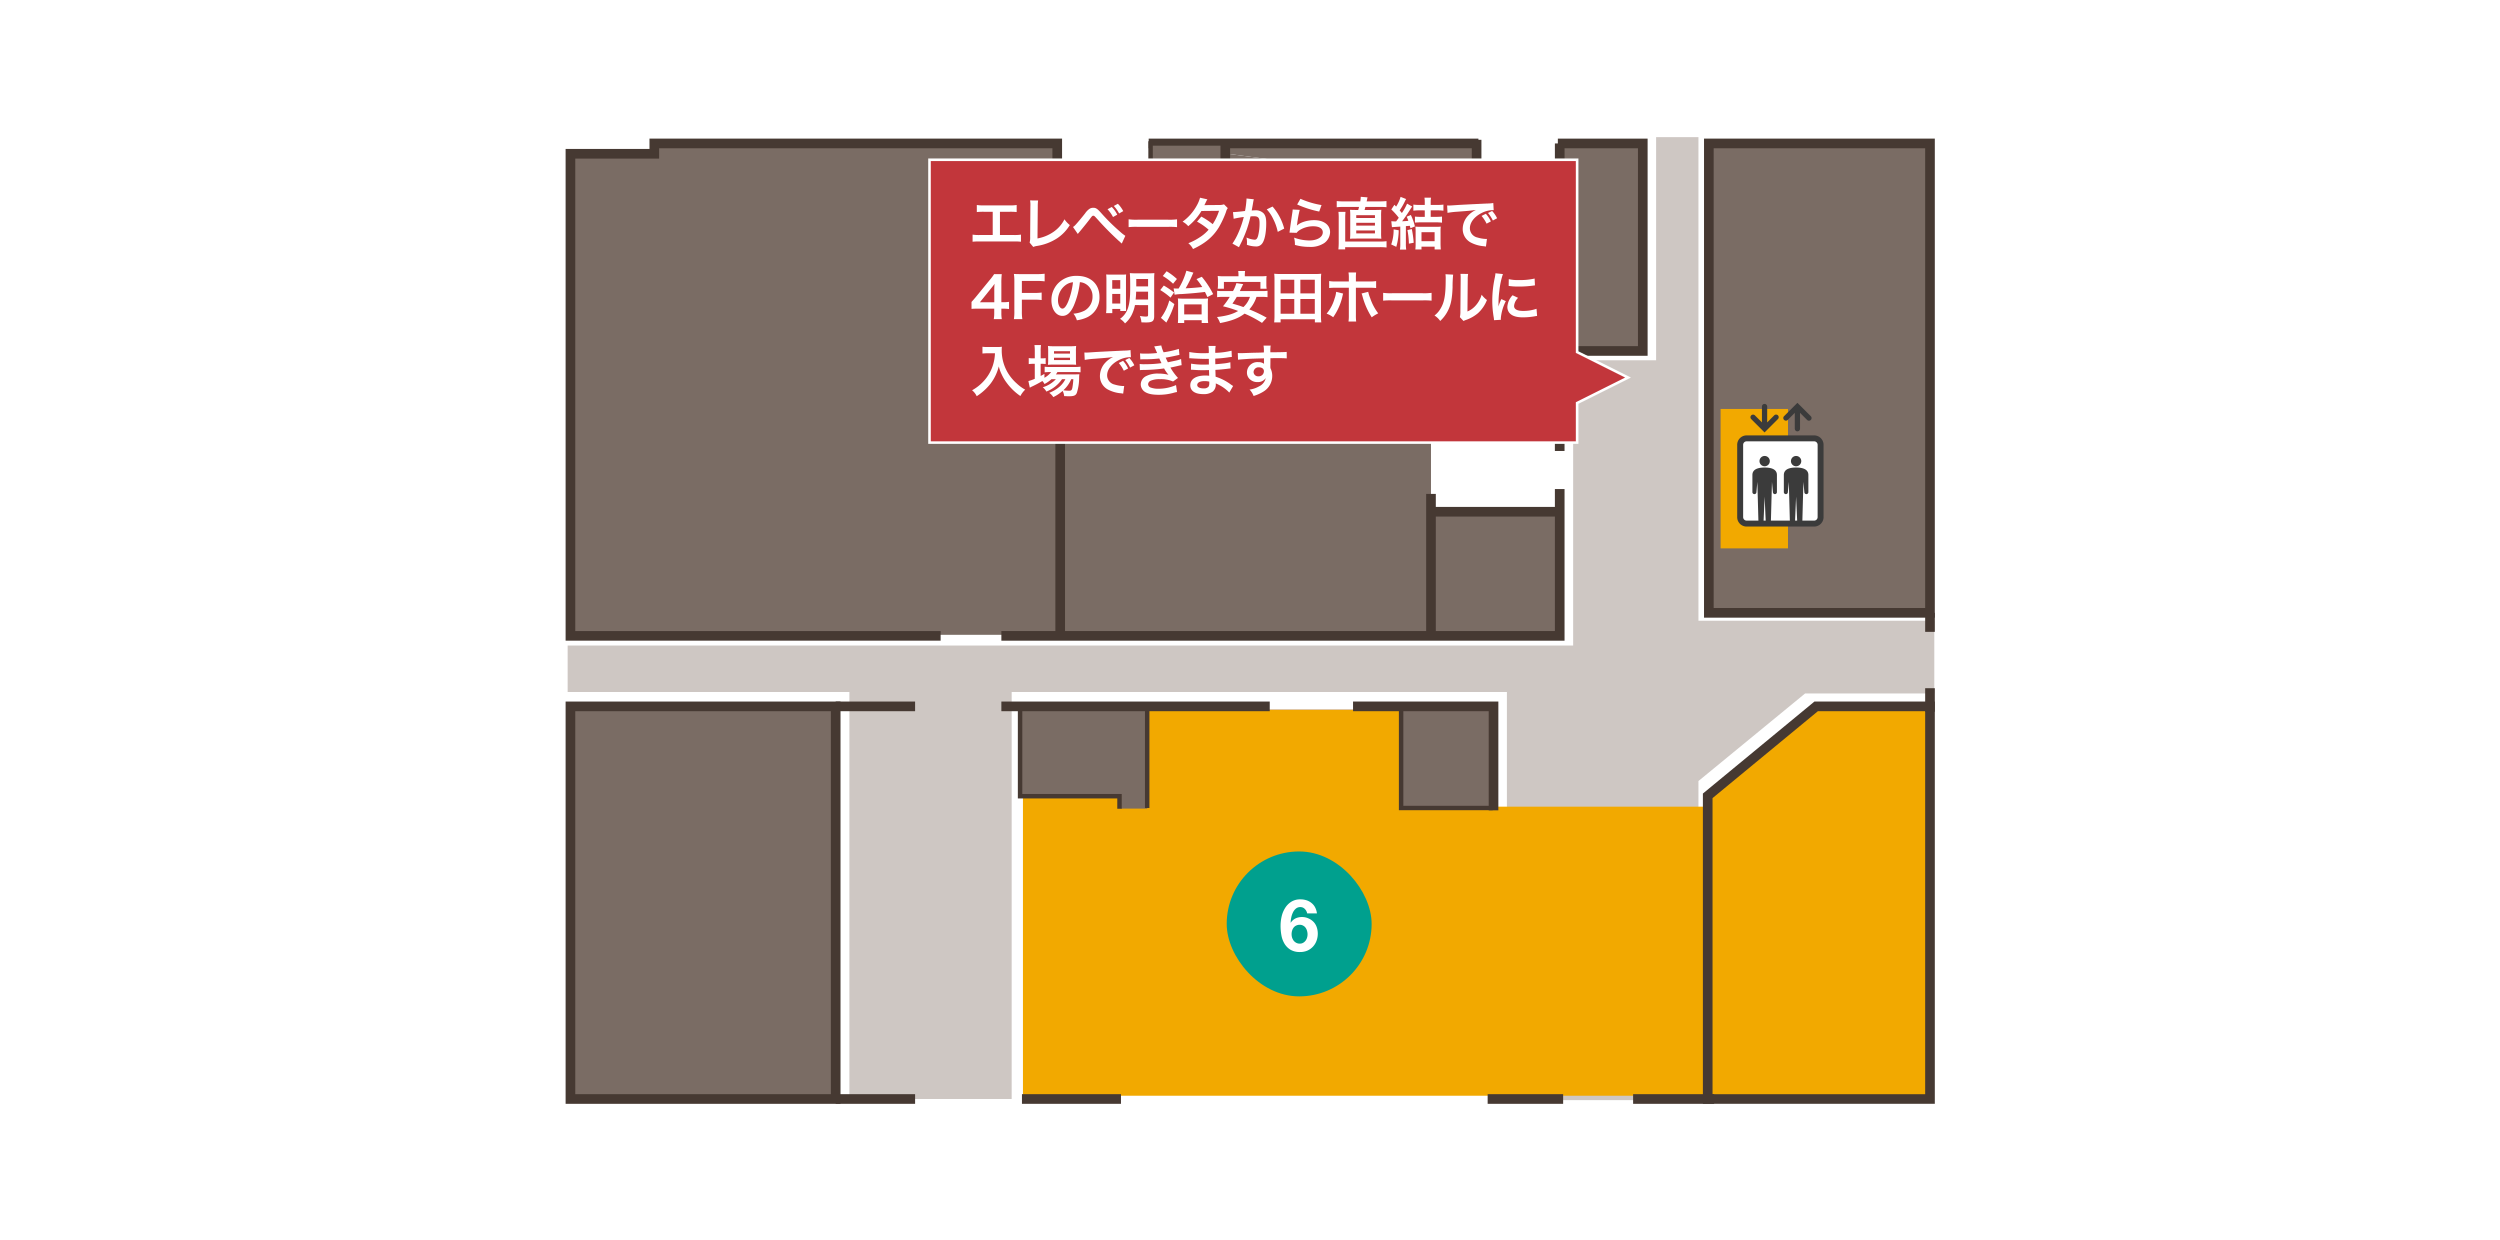 <svg xmlns="http://www.w3.org/2000/svg" xmlns:xlink="http://www.w3.org/1999/xlink" width="966" height="479.23" viewBox="0 0 966 479.23"><defs><clipPath id="a"><rect width="529.064" height="373.516" fill="none"/></clipPath></defs><g transform="translate(-460 -2285)"><g transform="translate(-824 -573)"><rect width="966" height="479.23" transform="translate(1284 2858)" fill="#fff"/><g transform="translate(1502.552 2911)"><rect width="62.703" height="166.038" transform="translate(109.656 205.614)" fill="#cec7c3"/><path d="M420.941,0V86.2H388.886V196.435H.36v17.958H363.29v157.7H437.3v-123.3l41.223-33.849h49.911v-28.1H437.3V0Z" transform="translate(0.427)" fill="#cec7c3"/><path d="M103.216,1.112H229.644V17.853" transform="translate(122.365 1.318)" fill="#7a6c64"/><path d="M192.985,17.853V57h-31.76v57.79h33.084V81.29h30.776V1.112h-32.1" transform="translate(191.135 1.318)" fill="#7a6c64"/><path d="M103.216,1.112V20.239h6.869v7.988H132.53v5h97.114V17.853" transform="translate(122.365 1.318)" fill="#7a6c64"/><rect width="98.615" height="37.969" transform="translate(224.724 221.242)" fill="#765a98"/><rect width="102.352" height="149.164" transform="translate(1.864 221.24)" fill="#7a6c64"/><path d="M387.017,101.231l-41.3,33.714v3.75H262.37l.706-37.464H80.858V250.393H430.583V101.231Z" transform="translate(95.859 120.011)" fill="#f2a900"/><rect width="84.42" height="182.753" transform="translate(442.021 2.397)" fill="#7a6c64"/><path d="M230.714,113.319V38.3h-12.4V26.5H87.442V160.408H215.2v.872h15.517v-.872h49.74V113.319Z" transform="translate(103.665 31.418)" fill="#7a6c64"/><path d="M80.349,100.445v35.043h39.022v4.878h10.1V100.445Z" transform="translate(95.256 119.079)" fill="#7a6c64"/><rect width="35.209" height="39.269" transform="translate(323.339 219.942)" fill="#7a6c64"/><path d="M205,3.989h81.72V181.621H205Zm-3.731,181.365h89.182V.258h-89.18Z" transform="translate(238.611 0.306)" fill="#463932"/><path d="M204.8,137.094l40.705-33.581h41.451V251.491H204.8Zm39.37-37.311-43.1,35.552V255.222h89.617V99.783Z" transform="translate(238.375 118.295)" fill="#463932"/><path d="M3.731,103.514H102.49V251.491H3.731ZM0,255.222H106.223V99.783H0Z" transform="translate(0 118.295)" fill="#463932"/><rect width="30.683" height="3.731" transform="translate(104.356 218.078)" fill="#463932"/><rect width="103.699" height="3.731" transform="translate(168.377 218.078)" fill="#463932"/><path d="M195.368,141.825h-3.731v-38.31h-52.42V99.782h56.15Z" transform="translate(165.046 118.294)" fill="#463932"/><path d="M33.26,1.112V5.723H.854V190.975H189.921V56.6H164.547V11.226h23.947V1.112Z" transform="translate(1.012 1.318)" fill="#7a6c64"/><path d="M32.407.258V4.24H0V194.258H144.909v-3.731H3.731V7.971H36.138V3.988H188.1v6.384H163.6V21.938h3.731V14.1h24.5V.258Z" transform="translate(0 0.306)" fill="#463932"/><path d="M294.651,120.808H77.043v-3.731H290.92V62.214h3.731Z" transform="translate(91.336 73.756)" fill="#463932"/><path d="M176.05.258v3.73H207v76.45H174.9v40.515h3.733V84.169h32.1V.258Z" transform="translate(207.351 0.306)" fill="#463932"/><rect width="127.409" height="3.731" transform="translate(225.301 0.564)" fill="#463932"/><rect width="3.731" height="7.359" transform="translate(525.331 183.791)" fill="#463932"/><rect width="3.731" height="9.092" transform="translate(525.331 212.922)" fill="#463932"/><rect width="29.17" height="3.731" transform="translate(356.275 369.786)" fill="#463932"/><rect width="31.305" height="3.731" transform="translate(412.482 369.786)" fill="#463932"/><rect width="38.262" height="3.731" transform="translate(176.332 369.786)" fill="#463932"/><rect width="30.685" height="3.731" transform="translate(104.356 369.786)" fill="#463932"/><path d="M104.18,172.007h-3.73V39.149H74.9V17.141h3.731V35.419H104.18Z" transform="translate(88.794 20.321)" fill="#463932"/><path d="M234.469,41.346H216.7V29.236H87.443V25.5H220.429V37.616h14.04Z" transform="translate(103.665 30.235)" fill="#463932"/><rect width="3.731" height="35.003" transform="translate(332.514 82.176)" fill="#463932"/><rect width="3.731" height="55.67" transform="translate(332.514 137.845)" fill="#463932"/><rect width="48.733" height="3.731" transform="translate(334.378 142.872)" fill="#463932"/><path d="M194.313,85.8H160.831V26.29h33.482Zm-31.758-1.72h30.036V28.01H162.555Z" transform="translate(190.668 31.167)" fill="#463932"/><rect width="3.731" height="31.587" transform="translate(382.256 2.43)" fill="#463932"/><path d="M211.876.463v31.67H116.629v3.731h98.978V.463Z" transform="translate(138.266 0.549)" fill="#463932"/><rect width="3.731" height="6.622" transform="translate(253.029 50.982)" fill="#463932"/><path d="M103.422,1.112V20.239h6.421v7.988h22.445V1.112Z" transform="translate(122.608 1.318)" fill="#7a6c64"/><path d="M104.751,2.438h27.142V19.846H104.751Zm-1.724,19.13h30.589V.718H103.027Z" transform="translate(122.141 0.851)" fill="#463932"/><path d="M130.134,19.18h-24.17V9.47h24.17Zm-22.445-1.722h20.723V11.19H107.688Z" transform="translate(125.622 11.227)" fill="#463932"/><path d="M120.1,139.9h-1.722v-3.984H79.955V100.888h1.722v33.3H120.1Z" transform="translate(94.788 119.605)" fill="#463932"/><path d="M183.576,140.467H147.322v-39.58h1.724v37.858h34.529Z" transform="translate(174.653 119.604)" fill="#463932"/><rect width="1.722" height="39.267" transform="translate(223.863 219.942)" fill="#463932"/><rect width="26.036" height="53.869" transform="translate(446.29 105.021)" fill="#f2a900"/><rect width="3.731" height="37.418" transform="translate(253.029 2.43)" fill="#463932"/><rect width="30.938" height="32.291" transform="translate(453.788 116.792)" fill="#fff"/><g clip-path="url(#a)"><path d="M213.071,56.364a1.992,1.992,0,1,0,1.41.583,1.993,1.993,0,0,0-1.41-.583" transform="translate(250.237 66.821)" fill="#3b3b3b"/><path d="M218.632,56.364a1.993,1.993,0,1,0,1.993,1.993,1.993,1.993,0,0,0-1.993-1.993" transform="translate(256.83 66.821)" fill="#3b3b3b"/><path d="M236.876,52.728h-26.1a3.641,3.641,0,0,0-3.639,3.637V84.313a3.643,3.643,0,0,0,3.639,3.639h26.1a3.643,3.643,0,0,0,3.639-3.639V56.365a3.641,3.641,0,0,0-3.639-3.637M217.318,85.655a.9.9,0,0,0,.026-.133l.4-9.122.4,9.122a1.309,1.309,0,0,0,.026.133Zm12.156,0a.9.9,0,0,0,.028-.133l.4-9.122.4,9.122a.9.9,0,0,0,.026.133Zm8.744-1.342a1.342,1.342,0,0,1-1.342,1.342H232.3a.9.9,0,0,0,.026-.133l.4-14.84.365,3.986a.777.777,0,1,0,1.552-.074V68.031c0-2.745-3.324-2.881-4.74-2.881s-4.738.136-4.738,2.881v6.563a.776.776,0,1,0,1.55.074l.367-3.986.4,14.84a.9.9,0,0,0,.026.133h-7.361a.9.9,0,0,0,.028-.133l.4-14.84.365,3.986a.776.776,0,1,0,1.55-.074V68.031c0-2.745-3.322-2.881-4.738-2.881s-4.738.136-4.738,2.881v6.563a.776.776,0,1,0,1.55.074l.367-3.986.4,14.84a1.309,1.309,0,0,0,.026.133h-4.576a1.344,1.344,0,0,1-1.342-1.342V56.365a1.345,1.345,0,0,1,1.342-1.342h26.1a1.344,1.344,0,0,1,1.342,1.342Z" transform="translate(245.56 62.51)" fill="#3b3b3b"/><path d="M217.012,53.576l2.725-2.728v6.133a1.013,1.013,0,1,0,2.026,0V50.848l2.728,2.728a1.014,1.014,0,1,0,1.434-1.434l-4.458-4.456-.715-.717-.717.717-4.458,4.456a1.015,1.015,0,0,0,1.436,1.434" transform="translate(255.218 55.683)" fill="#3b3b3b"/><path d="M214.224,57.468l.717.717.715-.717,4.458-4.458a1.012,1.012,0,0,0-1.431-1.432l-2.73,2.728V48.173a1.013,1.013,0,1,0-2.026,0v6.133L211.2,51.578a1.013,1.013,0,0,0-1.432,1.432Z" transform="translate(248.332 55.91)" fill="#3b3b3b"/><path d="M334.248,88.143l-19.67-9.835V4H64.336V113.277H314.578v-15.3Z" transform="translate(76.272 4.743)" fill="#c2363b"/><path d="M315.078,113.777H63.836V3.5H315.078V78l20.288,10.144L315.078,98.287Zm-250.242-1H314.078V97.669l19.052-9.526-19.052-9.526V4.5H64.836Z" transform="translate(76.272 4.743)" fill="#fff"/><path d="M82.525,23.592H87.81a15.655,15.655,0,0,0,2.841-.153V26.19a22.447,22.447,0,0,0-2.8-.109h-13.1a22.386,22.386,0,0,0-2.8.109V23.439a15.613,15.613,0,0,0,2.839.153h4.94V14.613H76.386a22.429,22.429,0,0,0-2.8.109v-2.73a15.784,15.784,0,0,0,2.839.153h9.721a15.77,15.77,0,0,0,2.839-.153v2.73a22.193,22.193,0,0,0-2.8-.109h-3.66Z" transform="translate(85.303 14.218)" fill="#fff"/><path d="M85.315,11.206a16.9,16.9,0,0,0-.131,2.2l-.109,12.473a15.742,15.742,0,0,0,5.964-2.4,12.936,12.936,0,0,0,4.456-5,10.143,10.143,0,0,0,2.074,2.227A16.256,16.256,0,0,1,92.7,25.8a19.9,19.9,0,0,1-7.951,2.992,6.239,6.239,0,0,0-1.309.372l-1.4-1.681a7.707,7.707,0,0,0,.2-2.251l.087-11.8a10.619,10.619,0,0,0-.109-2.249Z" transform="translate(97.259 13.259)" fill="#fff"/><path d="M89.705,20.751a3.963,3.963,0,0,0,.787-.634c.632-.634,2.773-3.167,3.91-4.653a6.752,6.752,0,0,1,1.637-1.7,2.636,2.636,0,0,1,1.486-.435c1.071,0,1.593.35,3.254,2.227a75.827,75.827,0,0,0,7.077,6.967,15.672,15.672,0,0,0,2.076,1.639l-1.377,2.992a111.462,111.462,0,0,1-9.24-9.216c-1.4-1.53-1.4-1.53-1.768-1.53-.35,0-.437.066-1.333,1.265-.918,1.226-2.382,3.038-3.91,4.872-.328.372-.437.525-.743.9Zm14.984-7.732a11.466,11.466,0,0,1,2.118,2.97l-1.637.918a13.311,13.311,0,0,0-2.12-3.016Zm2.839,2.511a14.262,14.262,0,0,0-2.052-2.9l1.571-.852a11.773,11.773,0,0,1,2.076,2.841Z" transform="translate(106.347 13.957)" fill="#fff"/><path d="M99.538,14.522a21.447,21.447,0,0,0,3.538.153h11.642a21.431,21.431,0,0,0,3.538-.153v3.036a23.919,23.919,0,0,0-3.558-.109H103.1a23.974,23.974,0,0,0-3.56.109Z" transform="translate(118.004 17.216)" fill="#fff"/><path d="M126.553,14.723a3.918,3.918,0,0,0-.678,1.462,36.728,36.728,0,0,1-2.8,6.008c-2.229,3.626-5.309,6.2-9.962,8.344a6.9,6.9,0,0,0-1.814-2.249,22.027,22.027,0,0,0,4.262-2.186,15.837,15.837,0,0,0,3.582-3.036,24.6,24.6,0,0,0-4.478-3.123L116.33,18a28.467,28.467,0,0,1,4.391,2.926,20.827,20.827,0,0,0,2.448-5.156l-6.795.068a22.544,22.544,0,0,1-5.112,5.875,6.933,6.933,0,0,0-2.183-1.748,18.768,18.768,0,0,0,5.483-6.224,13.252,13.252,0,0,0,1.265-3.036l2.841.634a11.64,11.64,0,0,0-.656,1.222,10.9,10.9,0,0,1-.525,1.049c.35-.044.35-.044,5.68-.087a5.732,5.732,0,0,0,1.921-.262Z" transform="translate(129.314 12.69)" fill="#fff"/><path d="M126.171,11.15a5.055,5.055,0,0,0-.175.675c-.044.284-.066.393-.131.743-.066.459-.066.459-.372,2.1-.087.481-.087.522-.153.809.634-.044.94-.068,1.355-.068a4.24,4.24,0,0,1,3.232,1.158c.743.83,1.027,1.88,1.027,3.866,0,3.757-.634,6.751-1.683,7.951a2.768,2.768,0,0,1-2.426.983,10.6,10.6,0,0,1-3.363-.634c.024-.437.044-.743.044-.962a8.3,8.3,0,0,0-.216-1.856,9.021,9.021,0,0,0,3.189.852c.634,0,.983-.415,1.309-1.486a19.3,19.3,0,0,0,.568-4.981c0-2.008-.5-2.6-2.227-2.6-.437,0-.765.022-1.268.066A46.79,46.79,0,0,1,123.55,22.5a46.737,46.737,0,0,1-2.623,6.139l-.328.656c-.066.131-.066.153-.175.372l-2.533-1.4a23.708,23.708,0,0,0,2.271-4.107,37.008,37.008,0,0,0,2.12-6.181,38.124,38.124,0,0,0-3.91.7l-.262-2.577c.809,0,3.451-.262,4.653-.435a33.616,33.616,0,0,0,.568-4.413v-.415Zm7.23,2.8a21.179,21.179,0,0,1,4.5,8.519l-2.492,1.268a19.639,19.639,0,0,0-1.746-4.961,14.165,14.165,0,0,0-2.511-3.733Z" transform="translate(139.763 12.856)" fill="#fff"/><path d="M131.935,15.173a46.281,46.281,0,0,0-.983,5.374c-.044.306-.044.306-.109.634l.044.044c1.268-1.224,3.975-2.074,6.618-2.074,3.715,0,6.161,1.834,6.161,4.629A5.325,5.325,0,0,1,141.415,28a9.449,9.449,0,0,1-5.768,1.484,20.058,20.058,0,0,1-5.569-.765,9.846,9.846,0,0,0-.328-2.817A17.61,17.61,0,0,0,135.625,27c3.079,0,5.221-1.289,5.221-3.147,0-1.462-1.377-2.336-3.691-2.336a9.934,9.934,0,0,0-5.44,1.6,4.7,4.7,0,0,0-.983.94l-2.752-.087c.066-.4.066-.481.175-1.311.175-1.355.525-3.779.918-6.358a8.891,8.891,0,0,0,.131-1.265Zm.284-4.279a32.843,32.843,0,0,0,8.148,2.424l-.9,2.511a39.439,39.439,0,0,1-8.519-2.73Z" transform="translate(151.724 12.915)" fill="#fff"/><path d="M145.42,12.314a10.542,10.542,0,0,0,.2-1.77l2.62.219a4.753,4.753,0,0,0-.151.7c-.044.219-.044.219-.2.852h4.937a21.969,21.969,0,0,0,2.73-.131v2.38a21.248,21.248,0,0,0-2.73-.109h-5.418c-.109.437-.153.612-.306,1.18h3.866c1.355,0,1.945-.022,2.6-.066a21.674,21.674,0,0,0-.087,2.511V24.3a21.109,21.109,0,0,0,.087,2.448,25.758,25.758,0,0,0-2.6-.066h-6.926c-1.375,0-1.856.022-2.577.066a21.563,21.563,0,0,0,.087-2.448V18.08a21.192,21.192,0,0,0-.087-2.511c.678.044,1.268.066,2.62.066h.546c.109-.328.221-.765.328-1.18H138.91a22.722,22.722,0,0,0-2.577.131v-2.4a21.429,21.429,0,0,0,2.62.131Zm7.8,15.508a14.506,14.506,0,0,0,2.36-.131v2.446a20.461,20.461,0,0,0-2.58-.131H139.589v.874h-2.62a27.494,27.494,0,0,0,.129-3.014V18.823a20.252,20.252,0,0,0-.109-2.446h2.732a22.517,22.517,0,0,0-.109,2.314v9.131Zm-9.347-9.087h7.23V17.643h-7.23Zm0,2.926h7.23v-1.07h-7.23Zm0,3.014h7.23V23.561h-7.23Z" transform="translate(161.628 12.5)" fill="#fff"/><path d="M148.869,23.464a23.524,23.524,0,0,1-.94,6.4l-1.965-.918a16.8,16.8,0,0,0,.938-5.831Zm-2.861-3.495c.588.044.872.066,1.44.066h.415c.546-.721.634-.852,1.027-1.4a25.528,25.528,0,0,0-2.883-3.211l1.2-1.814.656.7a13.783,13.783,0,0,0,1.727-3.757l2.161.852a4.224,4.224,0,0,0-.459.809A28.1,28.1,0,0,1,149.24,15.8c.369.415.459.522.85,1.005a20.673,20.673,0,0,0,2.011-3.626l1.987,1.112c-.284.393-.415.568-.763,1.136-1.333,2.076-2.186,3.32-3.147,4.566,1.071-.066,1.486-.087,2.4-.175a11.553,11.553,0,0,0-.634-1.6l1.617-.656a22.849,22.849,0,0,1,1.571,4.413l-1.724.7c-.111-.459-.155-.634-.243-.94-.675.066-.675.066-1.528.131v6.773a13.19,13.19,0,0,0,.131,2.293h-2.426a13.4,13.4,0,0,0,.131-2.317V22.043l-3.232.219ZM153.935,23a39.743,39.743,0,0,1,.721,5.287l-1.855.35a30.743,30.743,0,0,0-.568-5.243Zm2.972-7.23a17.127,17.127,0,0,0-2.38.131v-2.36a17.2,17.2,0,0,0,2.4.133h2.008V12.521a9.662,9.662,0,0,0-.131-1.661h2.555a9.654,9.654,0,0,0-.131,1.7v1.115h2.492a17.553,17.553,0,0,0,2.424-.133V15.9a18.986,18.986,0,0,0-2.424-.131h-2.49v2.511h2.011a22.766,22.766,0,0,0,2.358-.109v2.36a18.248,18.248,0,0,0-2.336-.131h-5.811c-.785,0-1.637.044-2.314.107V18.177a23.152,23.152,0,0,0,2.358.109h1.442V15.775Zm.763,15.115h-2.38a14.921,14.921,0,0,0,.109-2.14v-4.6a16.7,16.7,0,0,0-.087-2.1,15.975,15.975,0,0,0,1.945.087h5.94a14.081,14.081,0,0,0,1.923-.087,16.266,16.266,0,0,0-.087,2.1v4.413c0,.85.044,1.681.107,2.314h-2.4V29.8h-5.07Zm0-3.189h5.068V24.207H157.67Z" transform="translate(173.043 12.512)" fill="#fff"/><path d="M155.852,12.582c.479.022.719.022.828.022.393,0,.393,0,3.6-.219,1.224-.066,4.85-.262,10.9-.546a16.264,16.264,0,0,0,2.511-.2l.153,2.773a3.384,3.384,0,0,0-.459-.022,9.79,9.79,0,0,0-4.325,1.178c-2.773,1.442-4.413,3.628-4.413,5.833a3.668,3.668,0,0,0,2.9,3.56,13.263,13.263,0,0,0,3.256.568c.022,0,.216,0,.435-.022l-.391,2.97c-.262-.066-.372-.066-.743-.131A13.136,13.136,0,0,1,165,26.91a5.843,5.843,0,0,1-3.123-5.263,7.609,7.609,0,0,1,2.076-5.134,9.591,9.591,0,0,1,3.036-2.2c-1.77.26-2.623.35-7.361.7a31.311,31.311,0,0,0-3.628.435ZM170.814,15.8a11.662,11.662,0,0,1,1.943,2.948l-1.659.874a13.9,13.9,0,0,0-1.945-2.994Zm2.708,2.6a14.576,14.576,0,0,0-1.877-2.907l1.593-.785a11.4,11.4,0,0,1,1.923,2.817Z" transform="translate(184.766 13.804)" fill="#fff"/><path d="M86.265,37.713a16.806,16.806,0,0,0-2.183-.153H83.3v1.552a13.788,13.788,0,0,0,.17,2.488h-3.1a13.914,13.914,0,0,0,.175-2.533V37.56H74.5c-1.289,0-1.989.022-2.732.087V34.961c.743-.809.983-1.093,1.748-2.011l5.178-6.334a20.99,20.99,0,0,0,1.812-2.4h2.948A30.809,30.809,0,0,0,83.3,27.91v7.164h.763a14.34,14.34,0,0,0,2.205-.153Zm-5.7-7.142a24.67,24.67,0,0,1,.109-2.62c-.437.632-.7.981-1.484,1.943L75,35.093h5.569Z" transform="translate(85.075 28.705)" fill="#fff"/><path d="M82.336,38.538a18.821,18.821,0,0,0,.175,3.145H79.257a18.38,18.38,0,0,0,.175-3.1V27.07a18.844,18.844,0,0,0-.175-2.839c.894.044,1.44.063,2.773.063h6.117a22.357,22.357,0,0,0,2.992-.151v2.948a20.869,20.869,0,0,0-2.992-.153H82.336V31.57h4.675a21.525,21.525,0,0,0,2.97-.153v2.9a21.317,21.317,0,0,0-2.97-.153H82.336Z" transform="translate(93.961 28.623)" fill="#fff"/><path d="M94.608,35.882c-1.246,2.817-2.642,4.107-4.434,4.107-2.489,0-4.281-2.533-4.281-6.052a9.381,9.381,0,0,1,2.4-6.355,9.807,9.807,0,0,1,7.514-3.058c5.241,0,8.65,3.189,8.65,8.1a8.417,8.417,0,0,1-5.309,8.148,14.175,14.175,0,0,1-3.429.916,7.008,7.008,0,0,0-1.331-2.555,11.593,11.593,0,0,0,4.345-1.2,6.118,6.118,0,0,0,3.038-5.462,5.413,5.413,0,0,0-2.688-4.85,4.768,4.768,0,0,0-2.2-.656A31.585,31.585,0,0,1,94.6,35.878m-3.2-7.816a7.317,7.317,0,0,0-2.97,5.9c0,1.79.765,3.208,1.727,3.208.719,0,1.462-.916,2.249-2.8a28.838,28.838,0,0,0,1.814-7.383,5.563,5.563,0,0,0-2.82,1.075" transform="translate(101.827 29.074)" fill="#fff"/><path d="M95.685,26.807a20.814,20.814,0,0,0-.087-2.249c.612.044,1.134.066,2.38.066h3.451c.9,0,1.311-.022,1.88-.066-.044.525-.066.959-.066,1.987v9.918c0,1.178.022,1.746.044,2.227h-2.251v-.809h-3.08V39.5h-2.4a20.818,20.818,0,0,0,.131-2.6Zm2.249,3.254h3.1v-3.3h-3.1Zm0,5.724h3.1V32.094h-3.1Zm8.781.612a14.4,14.4,0,0,1-1.136,3.516,10.466,10.466,0,0,1-2.708,3.56,6.88,6.88,0,0,0-1.923-1.77,8.12,8.12,0,0,0,3.125-4.347c.588-1.877.806-3.866.806-7.883,0-2.907-.044-4.522-.151-5.44a24.23,24.23,0,0,0,2.424.087h4.719a20.792,20.792,0,0,0,2.358-.087,20.921,20.921,0,0,0-.087,2.4V40.657c0,1.943-.656,2.446-3.189,2.446-.372,0-1.158-.022-1.748-.044a7.466,7.466,0,0,0-.59-2.47,14.311,14.311,0,0,0,2.251.243c.765,0,.918-.109.918-.678V36.4Zm.459-5.177c-.022,1.049-.087,1.989-.2,3.036h4.806V31.22Zm4.609-4.915h-4.566v2.861h4.566Z" transform="translate(113.281 28.493)" fill="#fff"/><path d="M106.507,29.338a31.625,31.625,0,0,1,3.954,2.686l-1.355,1.989a25.031,25.031,0,0,0-3.975-2.929Zm4.085,7.164a34.2,34.2,0,0,1-2.642,6.29c-.264.459-.328.612-.459.852l-2.1-1.814a19.6,19.6,0,0,0,3.232-6.727ZM107.6,23.811a24.664,24.664,0,0,1,3.975,2.992l-1.484,1.836a21.917,21.917,0,0,0-3.975-2.992Zm2.71,6.62a9.518,9.518,0,0,0,1.112.063h.811a27.042,27.042,0,0,0,2.992-6.88l2.73.743a8.393,8.393,0,0,0-.437.938,43.271,43.271,0,0,1-2.577,5.112c2.1-.087,4.542-.284,6.421-.5a23.746,23.746,0,0,0-2.227-3.058l2.052-.894a33.5,33.5,0,0,1,4.391,6.7L123.349,33.8c-.479-1.049-.653-1.421-.938-1.989-2.36.306-5.658.612-8.869.809a20.989,20.989,0,0,0-2.861.262ZM114.392,43.8h-2.448a18.917,18.917,0,0,0,.087-2.227V36.415a18.582,18.582,0,0,0-.087-2.1,17.679,17.679,0,0,0,2.076.087h7.339a19.124,19.124,0,0,0,2.251-.087,17.507,17.507,0,0,0-.087,2.273v4.74a16.2,16.2,0,0,0,.131,2.489h-2.513V42.726h-6.749Zm0-3.32h6.727V36.633h-6.727Z" transform="translate(124.634 27.995)" fill="#fff"/><path d="M130.433,33.646a13.273,13.273,0,0,1-2.773,4.85,57.44,57.44,0,0,1,6.705,3.211l-1.812,2.008a43.442,43.442,0,0,0-6.729-3.582c-2.336,1.77-4.935,2.776-9.457,3.648a10.823,10.823,0,0,0-1.2-2.336c3.713-.437,6.03-1.093,8.169-2.336a45.425,45.425,0,0,0-5.853-1.814,30.7,30.7,0,0,0,2.62-3.648H117.59a16.74,16.74,0,0,0-2.38.131V31.31a15.914,15.914,0,0,0,2.38.107h3.759a14.067,14.067,0,0,0,1.309-3.079l2.62.393c-.216.459-.216.459-.435.918-.284.568-.284.568-.852,1.768h8.3a15.894,15.894,0,0,0,2.4-.107v2.467a17.5,17.5,0,0,0-2.4-.131Zm-6.967-8.322a9.582,9.582,0,0,0-.109-1.659h2.664a11.352,11.352,0,0,0-.109,1.637v.4h5.9a20.578,20.578,0,0,0,2.511-.109,13.992,13.992,0,0,0-.085,1.683v1.615a9.117,9.117,0,0,0,.107,1.617h-2.4V27.879h-14.11V30.5h-2.4a11.528,11.528,0,0,0,.109-1.617V27.269a15.154,15.154,0,0,0-.109-1.683,20.339,20.339,0,0,0,2.511.109h5.527Zm-.656,8.322a28.272,28.272,0,0,1-1.683,2.6c2.164.634,2.688.787,4.238,1.355a9.225,9.225,0,0,0,2.535-3.954Z" transform="translate(136.53 28.055)" fill="#fff"/><path d="M141,42.95v-1.2H127.76v1.2h-2.489a23.635,23.635,0,0,0,.129-2.75V26.48a19.746,19.746,0,0,0-.109-2.336,22.569,22.569,0,0,0,2.533.109h13.128a22.378,22.378,0,0,0,2.511-.109,18.721,18.721,0,0,0-.107,2.314V40.2a23.924,23.924,0,0,0,.129,2.752Zm-13.24-11.2h5.285V26.461H127.76Zm0,7.842h5.285v-5.68H127.76Zm7.645-7.842h5.569V26.461H135.4Zm0,7.842h5.569v-5.68H135.4Z" transform="translate(148.511 28.623)" fill="#fff"/><path d="M140.925,32.072c-.068.262-.09.284-.177.678a22.546,22.546,0,0,1-3.669,8.475,9.423,9.423,0,0,0-2.533-1.4A15.657,15.657,0,0,0,137.6,34.08a11.069,11.069,0,0,0,.634-2.686Zm2.205-5.9a12.072,12.072,0,0,0-.13-2.248h2.948a18.071,18.071,0,0,0-.087,2.317V27.4h5a15.356,15.356,0,0,0,2.817-.153v2.688a21.7,21.7,0,0,0-2.773-.111h-5.046v10.6a18.583,18.583,0,0,0,.109,2.446H143a15.143,15.143,0,0,0,.131-2.467V29.821h-4.85a21.5,21.5,0,0,0-2.752.111V27.244a15.227,15.227,0,0,0,2.8.153h4.806Zm7.492,5.221a14.018,14.018,0,0,0,.765,2.448,20.184,20.184,0,0,0,3.1,5.875,15.925,15.925,0,0,0-2.511,1.53,29.171,29.171,0,0,1-3.584-8.169,5.784,5.784,0,0,0-.35-1.027Z" transform="translate(159.506 28.362)" fill="#fff"/><path d="M144.539,27.522a21.447,21.447,0,0,0,3.538.153H159.72a21.431,21.431,0,0,0,3.538-.153v3.036a23.919,23.919,0,0,0-3.558-.109H148.1a23.974,23.974,0,0,0-3.56.109Z" transform="translate(171.354 32.628)" fill="#fff"/><path d="M160.828,24.47a45.849,45.849,0,0,0-.221,4.893c-.151,4.26-.632,6.727-1.768,8.976a13.872,13.872,0,0,1-3.014,4.041,7.8,7.8,0,0,0-2.207-2.118,9,9,0,0,0,2.251-2.511c1.571-2.513,2.074-5.33,2.074-11.448a10.974,10.974,0,0,0-.087-1.987Zm5.787-.262a11.843,11.843,0,0,0-.153,2.076l-.109,12.427a8.752,8.752,0,0,0,3.342-2.489,10.653,10.653,0,0,0,2.142-4,9.142,9.142,0,0,0,2.052,2.052,13.533,13.533,0,0,1-3.473,5.09,14.421,14.421,0,0,1-4.653,2.623,9.217,9.217,0,0,0-.938.391l-1.4-1.484a9.782,9.782,0,0,0,.2-2.314l.109-12.322v-.653a9.455,9.455,0,0,0-.087-1.442Z" transform="translate(182.117 28.647)" fill="#fff"/><path d="M164.512,42.194c-.022-.393-.044-.525-.109-1.027a38.056,38.056,0,0,1-.568-6.53,41.917,41.917,0,0,1,.9-8.541,14.257,14.257,0,0,0,.328-2.033l2.883.308a30.082,30.082,0,0,0-1.377,6.53,36.436,36.436,0,0,0-.328,4.828c0,.481-.022.656-.044,1.2a22.291,22.291,0,0,1,1.136-2.885l1.746.787a17.954,17.954,0,0,0-1.943,6.62c0,.129,0,.3.022.588Zm9.3-8.628a4.944,4.944,0,0,0-1.552,3.147c0,1.244,1.2,1.9,3.475,1.9a15.355,15.355,0,0,0,5.2-.83l.216,2.773a7.809,7.809,0,0,0-.894.131,26.947,26.947,0,0,1-4.522.415c-2.708,0-4.456-.61-5.418-1.9a3.661,3.661,0,0,1-.656-2.142,7.13,7.13,0,0,1,2.011-4.5Zm-3.6-7.23a15.739,15.739,0,0,0,4.041.35,24.093,24.093,0,0,0,5.942-.59l.129,2.644c-.173.02-.5.063-1.55.195a38.641,38.641,0,0,1-4.675.264,25.7,25.7,0,0,1-3.932-.243Z" transform="translate(194.229 28.527)" fill="#fff"/><path d="M77.977,39.565c-.59,0-1.246.044-2.1.109v-2.62a13.3,13.3,0,0,0,2.052.107H81.4a11.954,11.954,0,0,0,1.989-.107,10.286,10.286,0,0,0-.066,1.375,16.9,16.9,0,0,0,2.336,8.65,17.661,17.661,0,0,0,3.5,4.194,15.683,15.683,0,0,0,3.232,2.36A9.177,9.177,0,0,0,90.537,56.1a22,22,0,0,1-5.309-5.134,16.67,16.67,0,0,1-1.923-3.232,14.259,14.259,0,0,1-1.112-3.1,18.345,18.345,0,0,1-3.123,6.6,21.854,21.854,0,0,1-5.418,4.937,6.13,6.13,0,0,0-1.792-2.295,17.16,17.16,0,0,0,4.391-3.429,16.148,16.148,0,0,0,3.735-6.465,17.254,17.254,0,0,0,.721-4.413Z" transform="translate(85.191 43.928)" fill="#fff"/><path d="M90.732,49.948a12.581,12.581,0,0,1-2.688,1.858,5.018,5.018,0,0,0-.828-1.158,41.358,41.358,0,0,1-4.347,2.293,2.571,2.571,0,0,1-.284.175.989.989,0,0,0-.219.109L81.82,50.67a15.683,15.683,0,0,0,2.467-.874V44.008h-.632a10.648,10.648,0,0,0-1.7.109V41.779a9.8,9.8,0,0,0,1.724.109h.612V39.18a17.636,17.636,0,0,0-.129-2.426h2.533a14.723,14.723,0,0,0-.131,2.448v2.686h.393A9.35,9.35,0,0,0,88.5,41.8v2.293a11.64,11.64,0,0,0-1.528-.085h-.415V48.7c.59-.3.763-.415,1.462-.806V49.4a8.628,8.628,0,0,0,2.6-2.205h-.481a15.637,15.637,0,0,0-2.033.109V45.12a12.149,12.149,0,0,0,2.054.109H99.7a14.49,14.49,0,0,0,2.273-.131v2.186a20.785,20.785,0,0,0-2.249-.087H93.046a8.065,8.065,0,0,1-.588.894H99.4c1.069,0,1.484-.02,2.118-.063a12.6,12.6,0,0,0-.087,1.287,18.982,18.982,0,0,1-.9,5.942c-.435,1-1.134,1.289-3.058,1.289-.59,0-.983-.024-1.836-.068a5.275,5.275,0,0,0-.59-2.008,15.682,15.682,0,0,1-3.6,2.4,5.919,5.919,0,0,0-1.574-1.659,13.338,13.338,0,0,0,3.975-2.36,9.7,9.7,0,0,0,2.271-2.9h-1.3a13.161,13.161,0,0,1-6.052,4.784,5.4,5.4,0,0,0-1.4-1.661,11.325,11.325,0,0,0,5.068-3.123Zm.656-5.636a16.222,16.222,0,0,0-2.011.087,19.444,19.444,0,0,0,.087-2.118V39.093a17,17,0,0,0-.087-1.989,15.372,15.372,0,0,0,2.207.109h6.355a16.412,16.412,0,0,0,2.336-.109,17.787,17.787,0,0,0-.085,2.164v3.014a17.021,17.021,0,0,0,.085,2.1c-.457-.044-1.112-.068-1.987-.068Zm.328-4.257H97.9v-.918H91.715Zm0,2.489H97.9v-.9H91.715Zm6.661,7.4a12.226,12.226,0,0,1-3.058,4.281,15.235,15.235,0,0,0,2.249.175c.809,0,1.049-.219,1.246-1.158a26.541,26.541,0,0,0,.372-3.3Z" transform="translate(96.998 43.573)" fill="#fff"/><path d="M91.715,38.582c.479.022.719.022.828.022.393,0,.393,0,3.6-.219,1.224-.066,4.85-.262,10.9-.546a16.267,16.267,0,0,0,2.511-.195l.153,2.773a3.384,3.384,0,0,0-.459-.022,9.79,9.79,0,0,0-4.325,1.178c-2.773,1.442-4.413,3.628-4.413,5.833a3.668,3.668,0,0,0,2.9,3.56,13.263,13.263,0,0,0,3.256.568c.022,0,.216,0,.435-.022l-.391,2.97c-.262-.066-.372-.066-.743-.131a13.136,13.136,0,0,1-5.112-1.442,5.843,5.843,0,0,1-3.123-5.263,7.609,7.609,0,0,1,2.076-5.134,9.591,9.591,0,0,1,3.036-2.205c-1.77.26-2.623.35-7.361.7a31.308,31.308,0,0,0-3.628.435ZM106.677,41.8a11.662,11.662,0,0,1,1.943,2.948l-1.659.874a13.9,13.9,0,0,0-1.945-2.994Zm2.708,2.6a14.579,14.579,0,0,0-1.877-2.907L109.1,40.7a11.4,11.4,0,0,1,1.923,2.817Z" transform="translate(108.73 44.628)" fill="#fff"/><path d="M101.625,39.9a18.318,18.318,0,0,0,2.1.087,38.779,38.779,0,0,0,4.5-.24c-.066-.175-.066-.175-.24-.568-.546-1.265-.85-1.943-.874-1.987l2.732-.372a12.85,12.85,0,0,0,.894,2.642,36.641,36.641,0,0,0,5.9-1.309l.219,2.314c-.219.044-.219.044-.743.153-1.462.35-3.888.831-4.563.918a18.81,18.81,0,0,0,.85,1.79c1.88-.393,2.885-.61,3.016-.634a10.931,10.931,0,0,0,2.074-.632l.219,2.38c-.415.066-.874.153-1.377.284-.9.219-1.615.372-2.14.481-.546.109-.546.109-.809.175a21.9,21.9,0,0,0,2.926,4l-1.921,1.375a11.743,11.743,0,0,0-5.025-.894,8.458,8.458,0,0,0-3.669.61,1.582,1.582,0,0,0-.94,1.333,1.441,1.441,0,0,0,.94,1.268,8.506,8.506,0,0,0,3.123.481,16.943,16.943,0,0,0,6.727-1.421l.393,2.686a10.6,10.6,0,0,0-1.421.33,21.085,21.085,0,0,1-5.591.741c-2.513,0-4.107-.328-5.33-1.071a3.519,3.519,0,0,1-1.681-2.992,3.649,3.649,0,0,1,1.834-3.036,9.739,9.739,0,0,1,5.09-1.093,15.043,15.043,0,0,1,3.779.459,13.116,13.116,0,0,1-1.681-2.446,63.444,63.444,0,0,1-8.454.59c-.372.02-.525.02-.9.063l-.087-2.38a12.939,12.939,0,0,0,2.249.087,42.966,42.966,0,0,0,6.183-.415c-.131-.262-.219-.393-.393-.806-.219-.459-.284-.59-.459-.986a52.055,52.055,0,0,1-5.855.308c-.916,0-1.025.022-1.484.044Z" transform="translate(120.323 43.656)" fill="#fff"/><path d="M125.727,54.936a14.718,14.718,0,0,0-4.041-2.992,9.726,9.726,0,0,0-1.18-.546v.24a3.408,3.408,0,0,1-1.224,2.948,5.812,5.812,0,0,1-3.6.94c-3.189,0-5.025-1.246-5.025-3.407,0-2.382,2.164-3.779,5.833-3.779a11.835,11.835,0,0,1,1.464.085,3.817,3.817,0,0,0-.024-.522v-.481c-.02-.306-.02-.306-.044-1.18-1.047.022-1.724.044-2.183.044-1.333,0-2.142-.022-3.954-.153-.284-.022-.5-.022-.831-.022l.044-2.358a28.152,28.152,0,0,0,5.09.372c.437,0,1.178-.022,1.79-.044,0-.2,0-.94-.02-2.186-.7.022-1.049.022-1.377.022-1.071,0-3.888-.109-5.352-.219-.24-.022-.415-.022-.481-.022h-.347l.02-2.424a28.714,28.714,0,0,0,5.877.459c.35,0,1.093-.022,1.637-.044a15.591,15.591,0,0,0-.109-2.754h2.776a13.55,13.55,0,0,0-.153,2.666,29.518,29.518,0,0,0,6.29-.83l.109,2.424a13.617,13.617,0,0,0-1.724.2c-1.923.262-2.776.328-4.7.437.022.546.022.809.044,2.164,1.091-.068,1.091-.068,3.1-.284a16.143,16.143,0,0,0,2.708-.481l.066,2.4c-.372.022-.918.087-1.418.153-.328.044-1.311.153-2.95.306-.3.022-.632.044-1.484.087.066,2.118.066,2.118.087,2.642a19.532,19.532,0,0,1,5.984,3.082c.372.24.481.328.787.5ZM116.18,50.5c-1.77,0-2.839.568-2.839,1.506,0,.811.938,1.311,2.489,1.311a2.265,2.265,0,0,0,1.9-.7,2.734,2.734,0,0,0,.264-1.4V50.7a7.671,7.671,0,0,0-1.814-.2" transform="translate(130.718 43.762)" fill="#fff"/><path d="M131.425,45.035c0,.087.022.262.022.525a6.642,6.642,0,0,1,.7,3.079,7.014,7.014,0,0,1-3.254,5.9,15.378,15.378,0,0,1-3.954,1.79,7.139,7.139,0,0,0-1.552-2.467,10.3,10.3,0,0,0,3.713-1.268,4.592,4.592,0,0,0,2.533-3.189,3.6,3.6,0,0,1-3.211,1.55,4.024,4.024,0,0,1-2.533-.785,3.415,3.415,0,0,1-1.508-2.95,4.022,4.022,0,0,1,4.347-3.975A3.652,3.652,0,0,1,129,43.9a.822.822,0,0,1-.024-.262c-.02-.044-.02-1.265-.02-1.856-3.125.087-5.177.151-6.139.219-3.3.24-3.3.24-3.888.328l-.087-2.6a9.518,9.518,0,0,0,1.071.044c.546,0,.9,0,3.713-.109,1.421-.044,1.639-.044,3.429-.087.721-.022.721-.022,1.858-.066a11.845,11.845,0,0,0-.131-2.642l2.752-.022a17.173,17.173,0,0,0-.109,2.6c3.8-.022,5.505-.063,6.312-.153l.022,2.513c-.809-.066-1.855-.109-3.669-.109-.522,0-.918,0-2.642.044v1.421Zm-4.456.219A1.911,1.911,0,0,0,124.938,47a1.723,1.723,0,0,0,1.855,1.727,1.989,1.989,0,0,0,2.14-1.967c0-.916-.763-1.506-1.965-1.506" transform="translate(140.891 43.679)" fill="#fff"/></g></g></g><g transform="translate(934 2614)"><rect width="56" height="56" rx="28" fill="#00a08e"/><path d="M25.261,25.692a3.088,3.088,0,0,0-1.4.308,2.683,2.683,0,0,0-.98.784A3.48,3.48,0,0,0,22.3,27.96a4.688,4.688,0,0,0-.2,1.372,4.783,4.783,0,0,0,.2,1.344,4.413,4.413,0,0,0,.616,1.176,3.278,3.278,0,0,0,1.008.817,2.854,2.854,0,0,0,1.344.308,2.472,2.472,0,0,0,1.26-.308,3.065,3.065,0,0,0,.952-.817,3.52,3.52,0,0,0,.583-1.148,4.5,4.5,0,0,0,.2-1.316,4.591,4.591,0,0,0-.2-1.349,3.389,3.389,0,0,0-.537-1.167,2.589,2.589,0,0,0-.952-.84,2.509,2.509,0,0,0-1.311-.341Zm2.856-4.4a3.372,3.372,0,0,0-.9-1.708,2.311,2.311,0,0,0-1.736-.728,2.608,2.608,0,0,0-1.792.644,4.5,4.5,0,0,0-1.12,1.54,8.063,8.063,0,0,0-.616,1.932,12.356,12.356,0,0,0-.224,1.848l.056.056a4.754,4.754,0,0,1,1.9-1.68,5.95,5.95,0,0,1,2.52-.5,5.786,5.786,0,0,1,2.464.56,6,6,0,0,1,2.044,1.456,5.674,5.674,0,0,1,1.143,2.044,7.648,7.648,0,0,1,.364,2.324,7.84,7.84,0,0,1-.5,2.828,6.568,6.568,0,0,1-3.556,3.78,7.13,7.13,0,0,1-2.8.532,7.066,7.066,0,0,1-3.668-.868,6.918,6.918,0,0,1-2.324-2.324,9.517,9.517,0,0,1-1.2-3.22,20.315,20.315,0,0,1-.336-3.7,16.141,16.141,0,0,1,.42-3.64A10.443,10.443,0,0,1,19.6,19.2a7.52,7.52,0,0,1,2.38-2.408,6.5,6.5,0,0,1,3.556-.924,7.393,7.393,0,0,1,2.352.364,5.9,5.9,0,0,1,1.932,1.064,5.27,5.27,0,0,1,1.372,1.68,6.78,6.78,0,0,1,.7,2.324Z" transform="translate(2.973 2.644)" fill="#fff"/></g></g></svg>